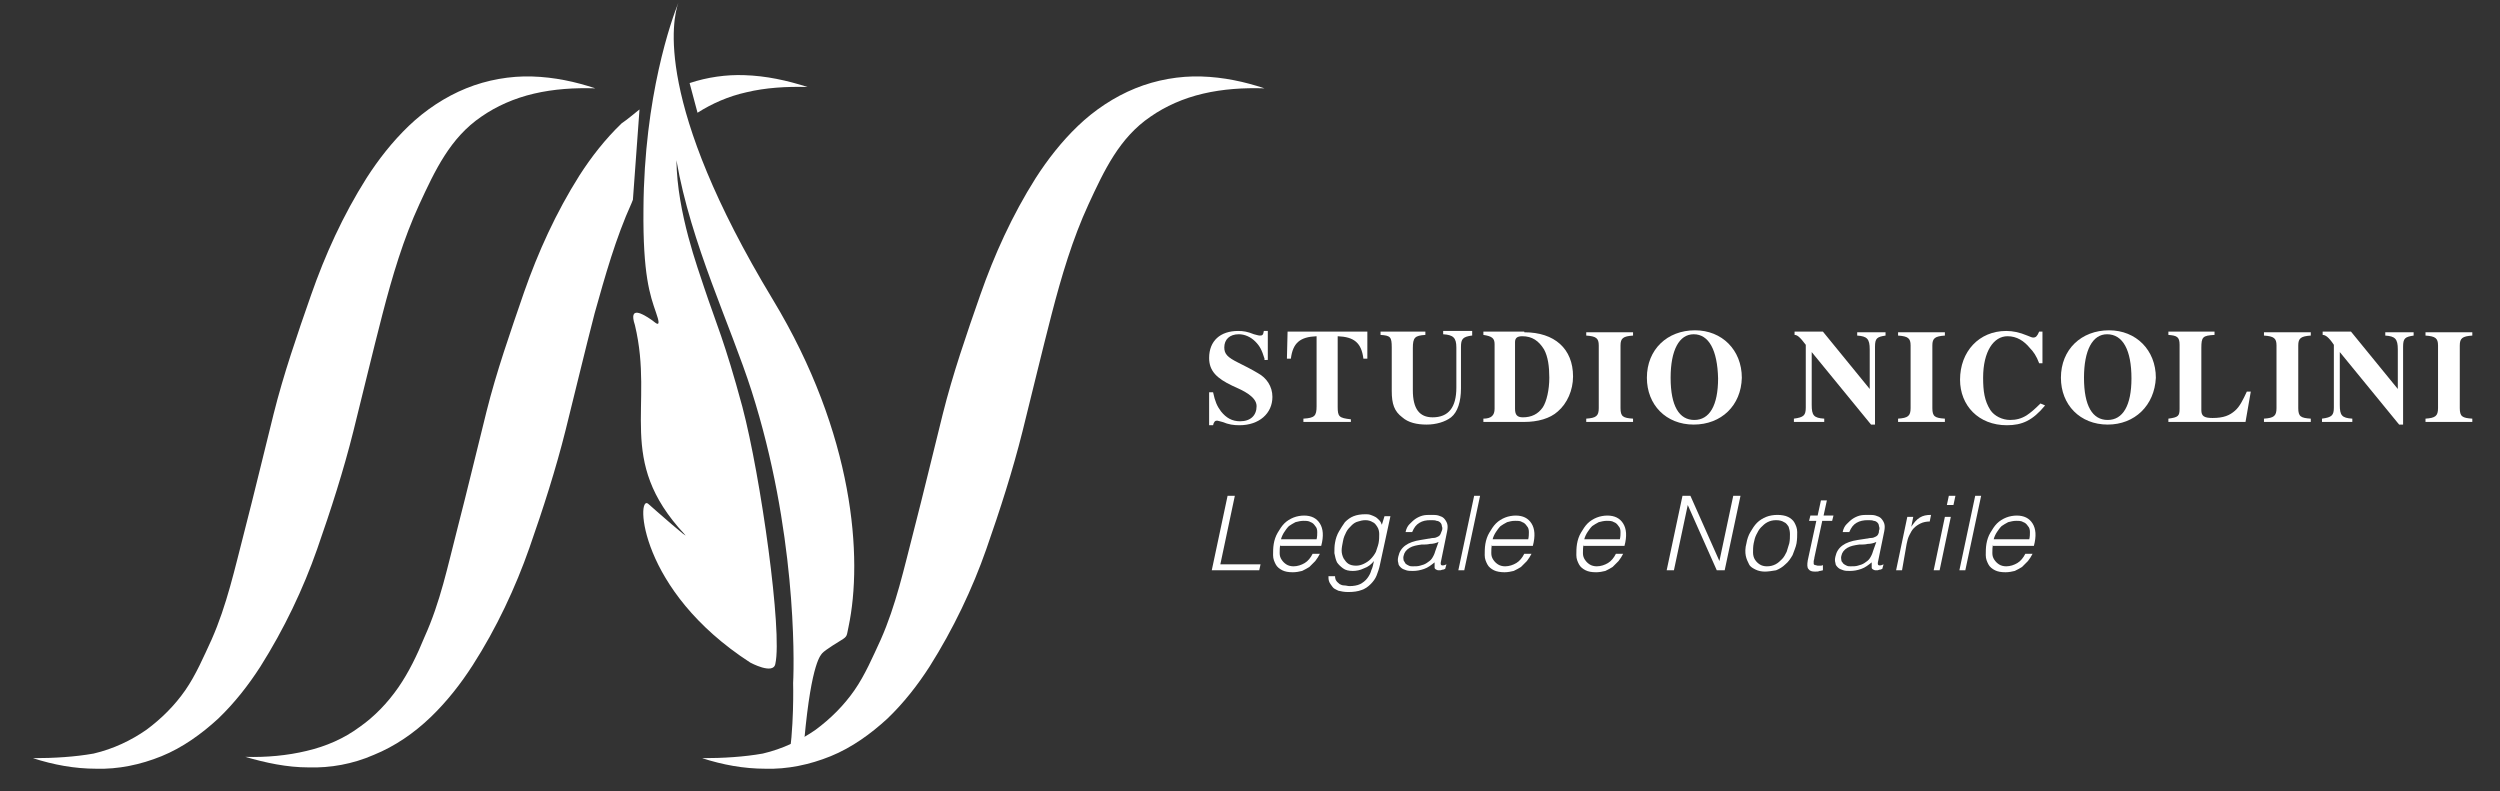 <svg xmlns="http://www.w3.org/2000/svg" xmlns:xlink="http://www.w3.org/1999/xlink" id="Livello_1" x="0px" y="0px" viewBox="0 0 379.2 120" style="enable-background:new 0 0 379.2 120;" xml:space="preserve" width="379.2" height="120"><rect x="0" y="0" width="379.2" height="120" fill="#333333" stroke="none"/><style type="text/css">	.st0{fill:#FFFFFF;}</style><g>	<g>		<g>			<path class="st0" d="M97,16.6l-1,13.7c-0.1,0.2-0.1,0.3-0.2,0.5c-2.4,5.3-4,11-5.6,16.7c-1.5,5.8-2.9,11.7-4.4,17.7     c-1.5,6-3.4,11.9-5.5,17.9c-2.1,6-5,12.2-8.6,17.8c-1.8,2.8-3.9,5.5-6.4,7.9c-2.5,2.4-5.4,4.4-8.6,5.7c-3.2,1.4-6.6,2-9.9,1.9     c-3.3,0-6.5-0.7-9.6-1.6c3.2,0.1,6.4-0.2,9.3-0.9c3-0.7,5.7-1.9,8-3.6c2.3-1.6,4.3-3.7,5.9-6c1.6-2.3,2.9-5,4-7.7     c2.4-5.3,3.5-10.7,5-16.5c1.5-5.8,2.9-11.7,4.4-17.7c1.5-6,3.6-12,5.7-18.1c2.1-6,4.8-12,8.4-17.7c1.8-2.8,3.9-5.5,6.4-7.9     C95.2,18.1,96.1,17.3,97,16.6"></path>			<path class="st0" d="M104.6,12.6c2.7-0.9,5.6-1.3,8.3-1.2c3.3,0.1,6.5,0.8,9.6,1.8c-3.2-0.1-6.4,0.1-9.3,0.8     c-2.7,0.6-5.2,1.7-7.4,3.1L104.6,12.6z"></path>		</g>		<path class="st0" d="M117.2,45.4c-18-29.8-15.2-42.5-14.3-45c-1,2.5-5.2,14.1-5.3,31.3c-0.1,10,1,13.1,1.9,15.7    c1,2.8-0.2,1.4-0.7,1.1c-1.3-0.9-3.5-2.2-2.5,0.8c3,12.5-3,20.4,7.5,31.7c1.2,1.3-4.6-3.8-5.5-4.6c-1.8-1.4-1.5,13.1,15.5,24.1    c0,0,3.5,1.9,3.8,0.2c1.1-4.8-2.2-28.4-5-39c-2.7-10-4-12.7-5.8-18.1c-0.9-2.8-4.1-11.3-4.2-19.3c2.2,12.7,8.2,25,11.4,35    c6.7,21,6.5,40.5,6.3,44.3c0,0,0.2,7-0.8,12.5l1.8-0.3c0.3-1.5,0.5-2.2,0.7-3.6c1.1-12.1,2.6-12.9,2.7-13.1c0.4-0.5,2.9-2,2.9-2    c1-0.6,0.8-0.7,1.1-2C130.9,84.7,129.6,65.9,117.2,45.4z"></path>		<g>			<path class="st0" d="M106.5,115c3.1,1,6.3,1.6,9.6,1.6c3.3,0.1,6.7-0.6,9.9-1.9c3.2-1.3,6.1-3.4,8.6-5.7c2.5-2.4,4.6-5.1,6.4-7.9     c3.6-5.7,6.5-11.8,8.6-17.8c2.1-6,4-11.9,5.5-17.9c1.5-6,2.9-11.9,4.4-17.7c1.5-5.8,3.2-11.5,5.6-16.7c2.4-5.2,4.7-10.1,9.4-13.3     c2.3-1.6,5-2.8,8-3.5c3-0.7,6.1-0.9,9.3-0.8c-3-1-6.2-1.7-9.6-1.8c-3.3-0.1-6.8,0.5-10,1.8c-3.2,1.3-6.2,3.3-8.7,5.7     c-2.5,2.4-4.6,5.1-6.4,7.9c-3.6,5.7-6.3,11.7-8.4,17.7c-2.1,6-4.2,12.1-5.7,18.1c-1.5,6-2.9,11.9-4.4,17.7     c-1.5,5.8-2.7,11.3-5,16.5c-1.2,2.6-2.4,5.4-4,7.7c-1.6,2.3-3.6,4.3-5.9,6c-2.3,1.6-5,2.9-8,3.6C112.9,114.8,109.7,115,106.5,115     z"></path>		</g>	</g>	<g>		<path class="st0" d="M5,115c3.1,1,6.3,1.6,9.6,1.6c3.3,0.1,6.7-0.6,9.9-1.9c3.2-1.3,6.1-3.4,8.6-5.7c2.5-2.4,4.6-5.1,6.4-7.9    c3.6-5.7,6.5-11.8,8.6-17.8c2.1-6,4-11.9,5.5-17.9c1.5-6,2.9-11.9,4.4-17.7c1.5-5.8,3.2-11.5,5.6-16.7c2.4-5.2,4.7-10.1,9.4-13.3    c2.3-1.6,5-2.8,8-3.5c3-0.7,6.1-0.9,9.3-0.8c-3-1-6.2-1.7-9.6-1.8c-3.3-0.1-6.8,0.5-10,1.8c-3.2,1.3-6.2,3.3-8.7,5.7    c-2.5,2.4-4.6,5.1-6.4,7.9c-3.6,5.7-6.3,11.7-8.4,17.7c-2.1,6-4.2,12.1-5.7,18.1c-1.5,6-2.9,11.9-4.4,17.7    c-1.5,5.8-2.7,11.3-5,16.5c-1.2,2.6-2.4,5.4-4,7.7c-1.6,2.3-3.6,4.3-5.9,6c-2.3,1.6-5,2.9-8,3.6C11.4,114.8,8.2,115,5,115z"></path>	</g>	<g>		<path class="st0" d="M191.8,54.4c-0.4-1.3-0.7-1.9-1.4-2.6c-0.7-0.7-1.6-1.1-2.5-1.1c-1.4,0-2.2,0.8-2.2,2c0,1,0.5,1.5,2.1,2.3    c1,0.5,2,1,3,1.6c1.3,0.7,2.2,2,2.2,3.6c0,2.5-2,4.3-5,4.3c-0.9,0-1.6-0.1-2.6-0.5c-0.4-0.1-0.7-0.2-0.8-0.2    c-0.3,0-0.5,0.2-0.6,0.7h-0.6v-5h0.6c0.3,1.4,0.6,2.1,1.2,2.9c0.8,1,1.7,1.5,2.9,1.5c1.6,0,2.5-0.9,2.5-2.3c0-0.7-0.5-1.3-1.2-1.8    c-0.7-0.5-1.6-0.9-2.5-1.3c-2.3-1.1-3.5-2.2-3.5-4.2c0-2.6,1.7-4.1,4.4-4.1c0.8,0,1.4,0.1,2.4,0.5c0.4,0.1,0.7,0.2,0.9,0.2    c0.4,0,0.5-0.1,0.6-0.7h0.6v4.4H191.8z"></path>		<path class="st0" d="M206.8,54.4c-0.3-2.4-1.4-3.3-3.9-3.4v10.7c0,1.5,0.2,1.7,2,1.9V64h-7.2v-0.5c1.7-0.1,2-0.4,2-1.9V51    c-2.5,0.1-3.6,1-3.9,3.4h-0.6l0.1-4.1h12.1l0,4.1H206.8z"></path>		<path class="st0" d="M223.2,50.9c-1.3,0.2-1.6,0.5-1.6,1.7v6.3c0,2-0.5,3.6-1.5,4.4c-0.9,0.7-2.3,1.1-3.7,1.1    c-1.5,0-2.8-0.3-3.7-1.1c-1.2-0.9-1.6-2-1.6-4v-6.6c0-1.6-0.2-1.8-1.7-1.9v-0.5h6.8v0.5c-1.6,0.1-1.9,0.4-1.9,2v6.4    c0,2.8,1,4.1,3,4.1c2.4,0,3.6-1.5,3.6-4.5v-6.1c0-1.5-0.5-1.9-2-2v-0.5h4.4V50.9z"></path>		<path class="st0" d="M231.2,50.4c4.6,0,7.4,2.5,7.4,6.7c0,2.1-0.9,4.1-2.3,5.3c-1.2,1.1-3.1,1.6-5.1,1.6h-6.2v-0.5    c1.2,0,1.7-0.5,1.7-1.5v-9.8c0-0.9-0.4-1.2-1.7-1.4v-0.5H231.2z M229.8,62c0,0.9,0.3,1.3,1.2,1.3c1.3,0,2.3-0.5,3-1.5    c0.6-0.9,1-2.7,1-4.5c0-1.7-0.2-3.2-0.8-4.3c-0.8-1.3-1.8-2-3.3-2c-0.8,0-1.1,0.3-1.1,0.9V62z"></path>		<path class="st0" d="M240.6,64v-0.5c1.5-0.1,1.9-0.4,1.9-1.6v-9.5c0-1.1-0.4-1.4-1.9-1.5v-0.5h7.1v0.5c-1.5,0.1-1.9,0.4-1.9,1.5    v9.5c0,1.3,0.4,1.5,1.9,1.6V64H240.6z"></path>		<path class="st0" d="M256.9,64.4c-4.2,0-7.1-3-7.1-7.1c0-4.3,3.1-7.2,7.3-7.2c4.1,0,7.1,3,7.1,7.2    C264.1,61.5,261.1,64.4,256.9,64.4z M256.9,50.7c-2.2,0-3.5,2.4-3.5,6.6c0,4.3,1.3,6.4,3.6,6.4c2.3,0,3.6-2.2,3.6-6.3    C260.5,53.1,259.2,50.7,256.9,50.7z"></path>		<path class="st0" d="M286,50.9c-1.3,0.2-1.6,0.4-1.6,1.7v11.8h-0.6l-9-11v8c0,1.6,0.3,2,1.9,2.1V64h-4.6v-0.5    c1.5-0.2,1.8-0.5,1.8-1.7v-9.5c-0.9-1.2-1.3-1.5-1.7-1.5v-0.5h4.3l7.1,8.7v-6c0-1.6-0.4-2-1.9-2.1v-0.5h4.3V50.9z"></path>		<path class="st0" d="M287.9,64v-0.5c1.5-0.1,1.9-0.4,1.9-1.6v-9.5c0-1.1-0.4-1.4-1.9-1.5v-0.5h7.1v0.5c-1.5,0.1-1.9,0.4-1.9,1.5    v9.5c0,1.3,0.4,1.5,1.9,1.6V64H287.9z"></path>		<path class="st0" d="M310.2,61.5c-1.9,2.3-3.5,3-5.8,3c-4.3,0-7.1-3-7.1-6.9c0-4.3,2.9-7.4,7-7.4c1,0,2,0.2,3.2,0.7    c0.5,0.2,0.7,0.3,0.9,0.3c0.4,0,0.6-0.2,0.9-0.9h0.5v4.8h-0.5c-0.4-1.1-0.9-1.8-1.4-2.3c-0.9-1.1-2-1.8-3.4-1.8    c-2.1,0-3.7,2.3-3.7,6.3c0,2,0.2,3.5,1.1,4.9c0.6,0.9,1.8,1.5,3,1.5c0.9,0,1.7-0.2,2.5-0.7c0.6-0.4,1.2-0.9,2.1-1.8L310.2,61.5z"></path>		<path class="st0" d="M319.7,64.4c-4.2,0-7.1-3-7.1-7.1c0-4.3,3.1-7.2,7.3-7.2c4.1,0,7.1,3,7.1,7.2    C326.8,61.5,323.8,64.4,319.7,64.4z M319.6,50.7c-2.2,0-3.5,2.4-3.5,6.6c0,4.3,1.3,6.4,3.6,6.4c2.3,0,3.6-2.2,3.6-6.3    C323.3,53.1,322,50.7,319.6,50.7z"></path>		<path class="st0" d="M340.6,64h-11.7v-0.5c1.5-0.2,1.7-0.4,1.7-1.5v-9.7c0-1.2-0.4-1.4-1.7-1.5v-0.5l7,0v0.5c-1.8,0.1-2,0.3-2,2    v9.4c0,0.9,0.4,1.2,1.7,1.2c1.7,0,2.6-0.4,3.4-1.1c0.7-0.6,1.2-1.6,1.8-2.9h0.6L340.6,64z"></path>		<path class="st0" d="M343.4,64v-0.5c1.5-0.1,1.9-0.4,1.9-1.6v-9.5c0-1.1-0.4-1.4-1.9-1.5v-0.5h7.1v0.5c-1.5,0.1-1.9,0.4-1.9,1.5    v9.5c0,1.3,0.4,1.5,1.9,1.6V64H343.4z"></path>		<path class="st0" d="M366.1,50.9c-1.3,0.2-1.6,0.4-1.6,1.7v11.8h-0.6l-9-11v8c0,1.6,0.3,2,1.9,2.1V64h-4.6v-0.5    c1.5-0.2,1.8-0.5,1.8-1.7v-9.5c-0.8-1.2-1.3-1.5-1.7-1.5v-0.5h4.3l7.1,8.7v-6c0-1.6-0.4-2-1.9-2.1v-0.5h4.3V50.9z"></path>		<path class="st0" d="M367.9,64v-0.5c1.5-0.1,1.9-0.4,1.9-1.6v-9.5c0-1.1-0.4-1.4-1.9-1.5v-0.5h7.1v0.5c-1.5,0.1-1.9,0.4-1.9,1.5    v9.5c0,1.3,0.4,1.5,1.9,1.6V64H367.9z"></path>		<path class="st0" d="M183.8,86.5l2.4-11.3h1.1l-2.2,10.4h6.1l-0.2,0.9H183.8z"></path>		<path class="st0" d="M194.2,82.6c-0.1,0.4-0.1,0.9-0.1,1.3c0,0.4,0.1,0.7,0.3,1c0.2,0.3,0.4,0.5,0.7,0.7c0.3,0.2,0.7,0.3,1.1,0.3    c0.6,0,1.2-0.2,1.7-0.5c0.5-0.3,0.9-0.8,1.2-1.4h1.1c-0.2,0.4-0.4,0.7-0.7,1.1c-0.3,0.3-0.6,0.6-0.9,0.9c-0.3,0.2-0.7,0.4-1.1,0.6    c-0.4,0.1-0.9,0.2-1.4,0.2c-0.7,0-1.2-0.1-1.6-0.3c-0.4-0.2-0.8-0.5-1-0.9c-0.2-0.4-0.4-0.8-0.4-1.4c0-0.5,0-1.1,0.1-1.7    c0.1-0.6,0.3-1.2,0.6-1.7c0.3-0.5,0.6-1,1-1.4c0.4-0.4,0.9-0.7,1.4-0.9c0.5-0.2,1.1-0.3,1.6-0.3c1.1,0,1.9,0.4,2.4,1.2    c0.5,0.8,0.6,1.9,0.2,3.4H194.2z M199.7,81.8c0.1-0.4,0.1-0.8,0.1-1.1c0-0.4-0.1-0.7-0.3-0.9c-0.2-0.3-0.4-0.5-0.7-0.6    c-0.3-0.2-0.7-0.2-1.1-0.2s-0.8,0.1-1.2,0.2c-0.4,0.2-0.7,0.4-1,0.6c-0.3,0.3-0.5,0.6-0.7,0.9c-0.2,0.3-0.4,0.7-0.5,1.1H199.7z"></path>		<path class="st0" d="M210,78.3h0.9l-1.6,7.4c-0.1,0.5-0.3,1.1-0.5,1.6c-0.2,0.5-0.5,0.9-0.9,1.3c-0.4,0.4-0.8,0.7-1.4,0.9    c-0.5,0.2-1.2,0.3-2,0.3c-0.6,0-1.1-0.1-1.5-0.2c-0.4-0.2-0.7-0.3-0.9-0.6s-0.4-0.5-0.5-0.8c-0.1-0.3-0.1-0.5-0.1-0.8h1    c0,0.3,0.1,0.6,0.2,0.7c0.1,0.2,0.3,0.3,0.5,0.5c0.2,0.1,0.4,0.2,0.7,0.2c0.3,0,0.5,0.1,0.8,0.1c0.6,0,1.2-0.1,1.6-0.3    c0.4-0.2,0.8-0.5,1.1-0.9c0.3-0.4,0.5-0.8,0.6-1.2c0.2-0.4,0.3-0.9,0.4-1.4c-0.4,0.5-0.9,0.9-1.5,1.1c-0.6,0.3-1.2,0.4-1.7,0.4    c-0.6,0-1.1-0.1-1.5-0.4s-0.7-0.6-0.9-0.9c-0.2-0.4-0.3-0.9-0.4-1.4c0-0.5,0-1.1,0.1-1.6c0.1-0.6,0.3-1.2,0.6-1.7    c0.3-0.5,0.6-1,0.9-1.4c0.4-0.4,0.8-0.7,1.3-0.9c0.5-0.2,1.1-0.3,1.8-0.3c0.3,0,0.5,0,0.8,0.1c0.3,0.1,0.5,0.2,0.7,0.3    c0.2,0.1,0.4,0.3,0.6,0.5s0.3,0.4,0.4,0.7h0L210,78.3z M209.1,82.4c0.1-0.5,0.1-1,0.1-1.4c0-0.4-0.1-0.8-0.3-1.1    c-0.2-0.3-0.4-0.6-0.7-0.7c-0.3-0.2-0.7-0.3-1.1-0.3c-0.4,0-0.8,0.1-1.1,0.2c-0.4,0.1-0.7,0.3-1,0.6c-0.3,0.3-0.6,0.6-0.8,1    c-0.2,0.4-0.4,0.8-0.5,1.4c-0.1,0.5-0.2,1-0.2,1.4c0,0.4,0.1,0.8,0.3,1.2c0.2,0.3,0.4,0.6,0.7,0.8c0.3,0.2,0.7,0.3,1.2,0.3    c0.4,0,0.8-0.1,1.2-0.3c0.4-0.2,0.7-0.4,1-0.7c0.3-0.3,0.6-0.7,0.8-1.1C208.8,83.3,209,82.9,209.1,82.4z"></path>		<path class="st0" d="M216.7,81.7c0.2,0,0.4-0.1,0.7-0.1c0.3,0,0.5-0.1,0.7-0.2s0.3-0.2,0.4-0.4c0.1-0.2,0.1-0.3,0.2-0.5    c0.1-0.2,0.1-0.5,0-0.7c0-0.2-0.1-0.4-0.2-0.5c-0.1-0.1-0.3-0.3-0.6-0.3c-0.2-0.1-0.5-0.1-0.9-0.1c-0.7,0-1.2,0.1-1.7,0.4    c-0.5,0.3-0.8,0.7-1.1,1.4h-1c0.1-0.5,0.3-0.9,0.6-1.2c0.3-0.3,0.6-0.6,0.9-0.8c0.3-0.2,0.7-0.4,1.1-0.5c0.4-0.1,0.8-0.1,1.3-0.1    c0.4,0,0.8,0,1.1,0.1c0.3,0.1,0.6,0.2,0.8,0.4c0.2,0.2,0.4,0.5,0.5,0.8c0.1,0.3,0.1,0.7,0,1.2l-0.9,4.4c-0.1,0.4-0.1,0.6,0,0.7    c0.1,0.1,0.4,0.1,0.8-0.1l-0.2,0.7c-0.1,0-0.2,0.1-0.3,0.1c-0.2,0-0.3,0.1-0.4,0.1s-0.3,0-0.4,0c-0.3-0.1-0.5-0.2-0.5-0.4    c0-0.2,0-0.5,0-0.8c-0.5,0.4-1,0.8-1.6,1c-0.6,0.2-1.1,0.3-1.7,0.3c-0.4,0-0.7,0-1-0.1c-0.3-0.1-0.6-0.2-0.8-0.4    c-0.2-0.2-0.4-0.4-0.4-0.7c-0.1-0.3-0.1-0.6,0-1c0.3-1.4,1.4-2.2,3.4-2.5L216.7,81.7z M218.2,82.2c-0.4,0.2-0.9,0.3-1.3,0.3    c-0.4,0.1-0.8,0.1-1.3,0.1c-0.7,0.1-1.3,0.2-1.8,0.5c-0.5,0.3-0.8,0.7-0.9,1.2c-0.1,0.3,0,0.5,0,0.7c0.1,0.2,0.2,0.3,0.3,0.5    c0.1,0.1,0.3,0.2,0.5,0.3c0.2,0.1,0.4,0.1,0.6,0.1c0.4,0,0.8,0,1.1-0.1c0.4-0.1,0.7-0.2,1-0.4c0.3-0.2,0.6-0.4,0.8-0.7    c0.2-0.3,0.4-0.7,0.5-1.1L218.2,82.2z"></path>		<path class="st0" d="M221.2,86.5l2.4-11.3h0.9l-2.4,11.3H221.2z"></path>		<path class="st0" d="M226.3,82.6c-0.1,0.4-0.1,0.9-0.1,1.3c0,0.4,0.1,0.7,0.3,1c0.2,0.3,0.4,0.5,0.7,0.7c0.3,0.2,0.7,0.3,1.1,0.3    c0.6,0,1.2-0.2,1.7-0.5c0.5-0.3,0.9-0.8,1.2-1.4h1.1c-0.2,0.4-0.4,0.7-0.7,1.1c-0.3,0.3-0.6,0.6-0.9,0.9c-0.3,0.2-0.7,0.4-1.1,0.6    c-0.4,0.1-0.9,0.2-1.4,0.2c-0.6,0-1.2-0.1-1.6-0.3c-0.4-0.2-0.8-0.5-1-0.9s-0.4-0.8-0.4-1.4c0-0.5,0-1.1,0.1-1.7    c0.1-0.6,0.3-1.2,0.6-1.7c0.3-0.5,0.6-1,1-1.4s0.9-0.7,1.4-0.9c0.5-0.2,1.1-0.3,1.6-0.3c1.1,0,1.9,0.4,2.4,1.2    c0.5,0.8,0.6,1.9,0.2,3.4H226.3z M231.8,81.8c0.1-0.4,0.1-0.8,0.1-1.1c0-0.4-0.1-0.7-0.3-0.9c-0.2-0.3-0.4-0.5-0.7-0.6    c-0.3-0.2-0.6-0.2-1.1-0.2s-0.8,0.1-1.2,0.2c-0.4,0.2-0.7,0.4-1,0.6c-0.3,0.3-0.5,0.6-0.7,0.9c-0.2,0.3-0.4,0.7-0.5,1.1H231.8z"></path>		<path class="st0" d="M240.2,82.6c-0.1,0.4-0.1,0.9-0.1,1.3c0,0.4,0.1,0.7,0.3,1c0.2,0.3,0.4,0.5,0.7,0.7c0.3,0.2,0.7,0.3,1.1,0.3    c0.6,0,1.2-0.2,1.7-0.5c0.5-0.3,0.9-0.8,1.2-1.4h1.1c-0.2,0.4-0.4,0.7-0.7,1.1c-0.3,0.3-0.6,0.6-0.9,0.9c-0.3,0.2-0.7,0.4-1.1,0.6    c-0.4,0.1-0.9,0.2-1.4,0.2c-0.7,0-1.2-0.1-1.6-0.3c-0.4-0.2-0.8-0.5-1-0.9c-0.2-0.4-0.4-0.8-0.4-1.4c0-0.5,0-1.1,0.1-1.7    c0.1-0.6,0.3-1.2,0.6-1.7c0.3-0.5,0.6-1,1-1.4c0.4-0.4,0.9-0.7,1.4-0.9c0.5-0.2,1.1-0.3,1.6-0.3c1.1,0,1.9,0.4,2.4,1.2    c0.5,0.8,0.6,1.9,0.2,3.4H240.2z M245.7,81.8c0.1-0.4,0.1-0.8,0.1-1.1c0-0.4-0.1-0.7-0.3-0.9c-0.2-0.3-0.4-0.5-0.7-0.6    c-0.3-0.2-0.7-0.2-1.1-0.2s-0.8,0.1-1.2,0.2c-0.4,0.2-0.7,0.4-1,0.6c-0.3,0.3-0.5,0.6-0.7,0.9c-0.2,0.3-0.4,0.7-0.5,1.1H245.7z"></path>		<path class="st0" d="M256,76.6L256,76.6l-2.1,9.9h-1.1l2.4-11.3h1.2l4.4,9.9h0l2.1-9.9h1.1l-2.4,11.3h-1.2L256,76.6z"></path>		<path class="st0" d="M267.7,86.7c-0.5,0-1-0.1-1.4-0.3c-0.4-0.2-0.8-0.4-1-0.8s-0.4-0.8-0.5-1.3c-0.1-0.5-0.1-1.2,0.1-1.9    c0.1-0.6,0.3-1.2,0.6-1.7c0.3-0.5,0.6-1,1-1.4c0.4-0.4,0.9-0.7,1.4-0.9c0.5-0.2,1.1-0.3,1.7-0.3c0.6,0,1.2,0.1,1.6,0.3    c0.4,0.2,0.8,0.5,1,0.9c0.2,0.4,0.4,0.8,0.4,1.4c0,0.5,0,1.1-0.1,1.7c-0.1,0.6-0.4,1.2-0.6,1.8c-0.3,0.5-0.6,1-1.1,1.4    c-0.4,0.4-0.9,0.7-1.4,0.9C268.8,86.6,268.2,86.7,267.7,86.7z M271.4,82.4c0.1-0.5,0.1-0.9,0.1-1.4c0-0.4-0.1-0.8-0.2-1.1    c-0.2-0.3-0.4-0.6-0.7-0.7c-0.3-0.2-0.7-0.3-1.2-0.3c-0.5,0-0.9,0.1-1.3,0.3c-0.4,0.2-0.7,0.5-1,0.8c-0.3,0.3-0.5,0.7-0.7,1.1    c-0.2,0.4-0.3,0.8-0.4,1.3c-0.1,0.5-0.1,1-0.1,1.4c0,0.4,0.1,0.8,0.3,1.1c0.2,0.3,0.4,0.5,0.7,0.7c0.3,0.2,0.7,0.3,1.1,0.3    c0.5,0,0.9-0.1,1.3-0.3c0.4-0.2,0.7-0.5,1-0.8c0.3-0.3,0.5-0.7,0.7-1.1C271.1,83.3,271.3,82.8,271.4,82.4z"></path>		<path class="st0" d="M276.5,86.5c-0.1,0-0.3,0.1-0.5,0.1c-0.2,0.1-0.4,0.1-0.7,0.1c-0.5,0-0.8-0.1-1-0.4c-0.2-0.2-0.2-0.7-0.1-1.3    l1.3-6h-1.1l0.2-0.8h1.1l0.5-2.3h0.9l-0.5,2.3h1.5l-0.2,0.8h-1.5l-1.2,5.6c0,0.2-0.1,0.4-0.1,0.5c0,0.1,0,0.3,0,0.4    c0,0.1,0.1,0.2,0.2,0.2c0.1,0,0.3,0.1,0.4,0.1c0.1,0,0.3,0,0.4,0c0.1,0,0.3,0,0.4-0.1L276.5,86.5z"></path>		<path class="st0" d="M283.1,81.7c0.2,0,0.4-0.1,0.7-0.1c0.3,0,0.5-0.1,0.7-0.2c0.2-0.1,0.3-0.2,0.4-0.4c0.1-0.2,0.1-0.3,0.1-0.5    c0.1-0.2,0.1-0.5,0-0.7c0-0.2-0.1-0.4-0.2-0.5c-0.1-0.1-0.3-0.3-0.6-0.3c-0.2-0.1-0.5-0.1-0.9-0.1c-0.6,0-1.2,0.1-1.7,0.4    c-0.5,0.3-0.8,0.7-1.1,1.4h-1c0.1-0.5,0.3-0.9,0.6-1.2c0.3-0.3,0.6-0.6,0.9-0.8c0.3-0.2,0.7-0.4,1.1-0.5c0.4-0.1,0.8-0.1,1.3-0.1    c0.4,0,0.8,0,1.1,0.1c0.3,0.1,0.6,0.2,0.8,0.4c0.2,0.2,0.4,0.5,0.5,0.8c0.1,0.3,0.1,0.7,0,1.2l-0.9,4.4c-0.1,0.4-0.1,0.6,0,0.7    c0.1,0.1,0.4,0.1,0.8-0.1l-0.2,0.7c-0.1,0-0.2,0.1-0.3,0.1c-0.2,0-0.3,0.1-0.4,0.1c-0.1,0-0.3,0-0.4,0c-0.3-0.1-0.5-0.2-0.5-0.4    c0-0.2,0-0.5,0-0.8c-0.5,0.4-1,0.8-1.6,1s-1.1,0.3-1.7,0.3c-0.4,0-0.7,0-1-0.1c-0.3-0.1-0.6-0.2-0.8-0.4c-0.2-0.2-0.4-0.4-0.4-0.7    c-0.1-0.3-0.1-0.6,0-1c0.3-1.4,1.4-2.2,3.4-2.5L283.1,81.7z M284.6,82.2c-0.4,0.2-0.9,0.3-1.3,0.3c-0.4,0.1-0.8,0.1-1.3,0.1    c-0.7,0.1-1.3,0.2-1.8,0.5c-0.5,0.3-0.8,0.7-0.9,1.2c-0.1,0.3,0,0.5,0,0.7s0.2,0.3,0.3,0.5c0.1,0.1,0.3,0.2,0.5,0.3    c0.2,0.1,0.4,0.1,0.6,0.1c0.4,0,0.8,0,1.1-0.1c0.4-0.1,0.7-0.2,1-0.4s0.6-0.4,0.8-0.7c0.2-0.3,0.4-0.7,0.5-1.1L284.6,82.2z"></path>		<path class="st0" d="M288.5,86.5h-0.9l1.7-8.1h0.9l-0.3,1.5h0c0.4-0.6,0.8-1.1,1.3-1.4c0.5-0.3,1-0.4,1.7-0.4l-0.2,1    c-0.5,0-1,0.1-1.4,0.3c-0.4,0.2-0.7,0.4-1,0.7c-0.3,0.3-0.5,0.7-0.7,1.1c-0.2,0.4-0.3,0.8-0.4,1.3L288.5,86.5z"></path>		<path class="st0" d="M293.3,86.5l1.7-8.1h0.9l-1.7,8.1H293.3z M295.3,76.6l0.3-1.4h1l-0.3,1.4H295.3z"></path>		<path class="st0" d="M297.2,86.5l2.4-11.3h0.9l-2.4,11.3H297.2z"></path>		<path class="st0" d="M302.3,82.6c-0.1,0.4-0.1,0.9-0.1,1.3c0,0.4,0.1,0.7,0.3,1c0.2,0.3,0.4,0.5,0.7,0.7c0.3,0.2,0.7,0.3,1.1,0.3    c0.6,0,1.2-0.2,1.7-0.5c0.5-0.3,0.9-0.8,1.2-1.4h1.1c-0.2,0.4-0.4,0.7-0.7,1.1c-0.3,0.3-0.6,0.6-0.9,0.9c-0.3,0.2-0.7,0.4-1.1,0.6    c-0.4,0.1-0.9,0.2-1.4,0.2c-0.7,0-1.2-0.1-1.6-0.3c-0.4-0.2-0.8-0.5-1-0.9c-0.2-0.4-0.4-0.8-0.4-1.4c0-0.5,0-1.1,0.1-1.7    c0.1-0.6,0.3-1.2,0.6-1.7c0.3-0.5,0.6-1,1-1.4c0.4-0.4,0.9-0.7,1.4-0.9c0.5-0.2,1.1-0.3,1.6-0.3c1.1,0,1.9,0.4,2.4,1.2    c0.5,0.8,0.6,1.9,0.2,3.4H302.3z M307.8,81.8c0.1-0.4,0.1-0.8,0.1-1.1c0-0.4-0.1-0.7-0.3-0.9c-0.2-0.3-0.4-0.5-0.7-0.6    c-0.3-0.2-0.7-0.2-1.1-0.2s-0.8,0.1-1.2,0.2c-0.4,0.2-0.7,0.4-1,0.6c-0.3,0.3-0.5,0.6-0.7,0.9c-0.2,0.3-0.4,0.7-0.5,1.1H307.8z"></path>	</g></g></svg>